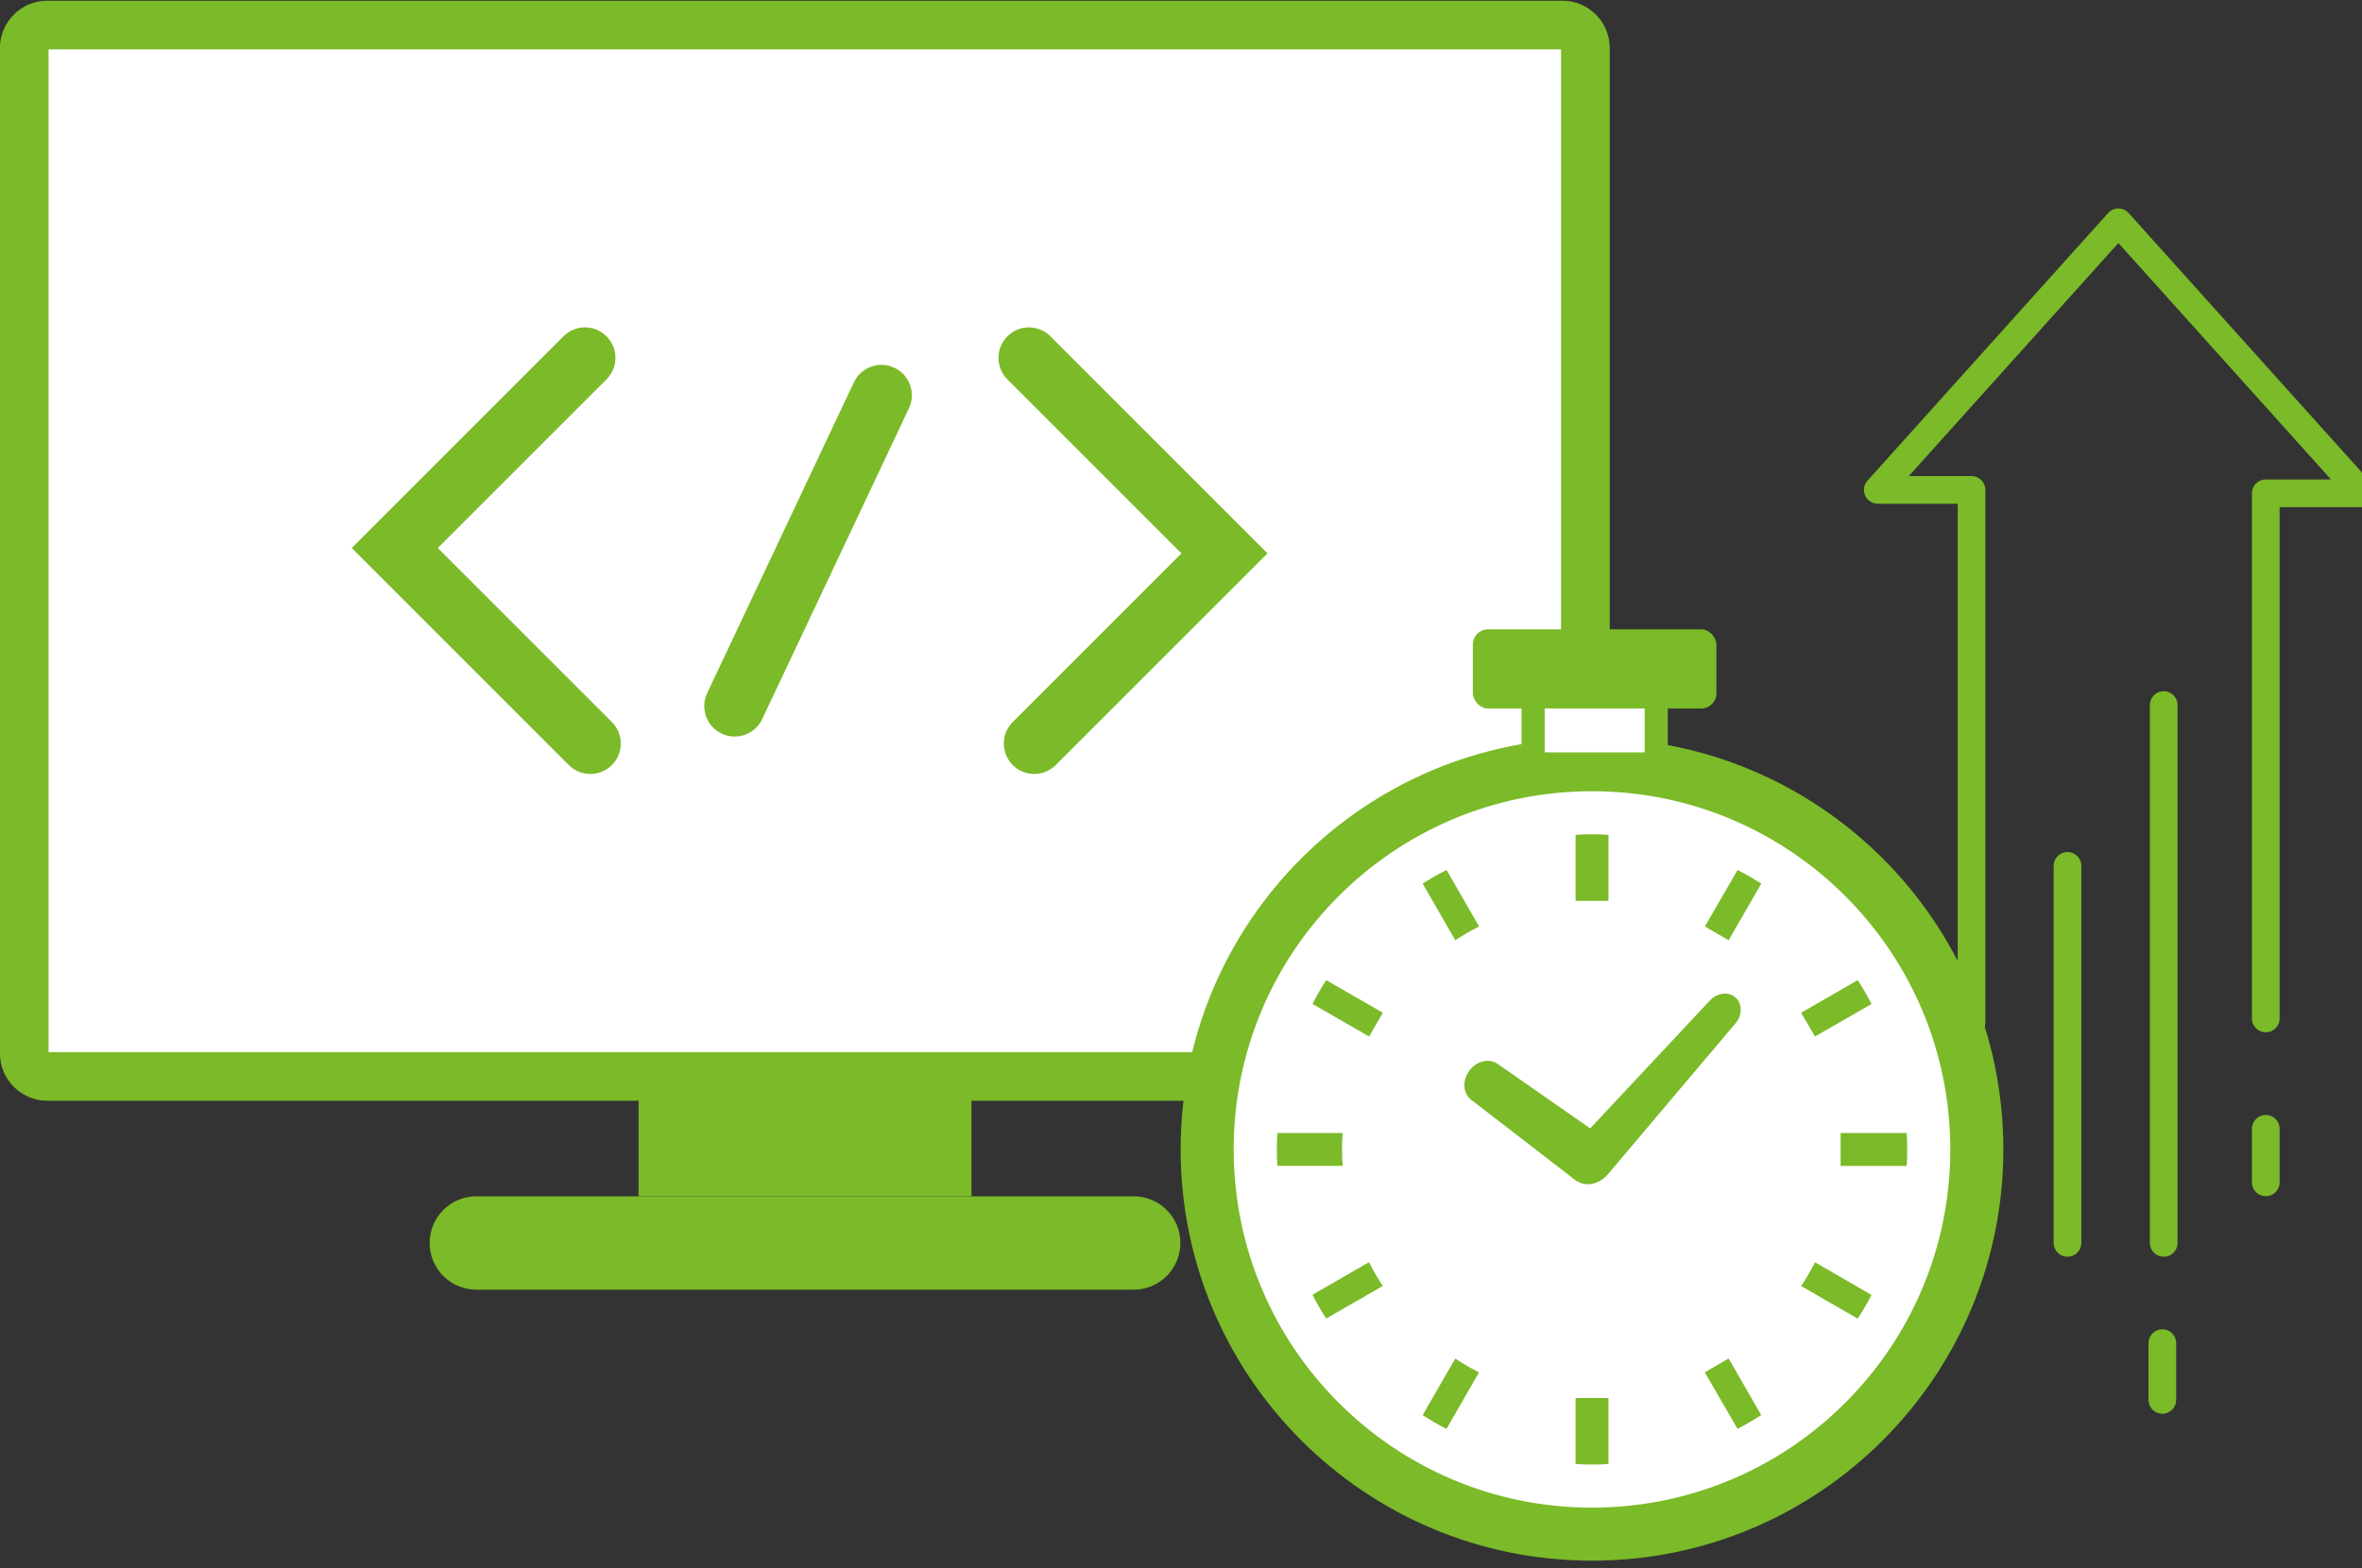 <?xml version="1.0" encoding="UTF-8"?>
<svg id="_レイヤー_2" data-name="レイヤー 2" xmlns="http://www.w3.org/2000/svg" viewBox="0 0 512 340">
  <rect x="0" y="0" width="512" height="340" fill="#333333" stroke="none"/>
  <defs>
    <style>
      .cls-1 {
        stroke-miterlimit: 10;
      }

      .cls-1, .cls-2 {
        fill: none;
        stroke: #7bba28;
        stroke-linecap: round;
        stroke-width: 6px;
      }

      .cls-3 {
        fill: #fff;
      }

      .cls-4 {
        fill: #7bba28;
      }

      .cls-2 {
        stroke-linejoin: round;
      }
    </style>
  </defs>
  <g>
    <g>
      <path class="cls-3" d="m10.26,5.43h328.38c2.77,0,5.01,2.25,5.01,5.01v217.93c0,2.76-2.24,5.01-5.01,5.01H10.26c-2.76,0-5.01-2.24-5.01-5.01V10.44c0-2.77,2.25-5.01,5.01-5.01Z"/>
      <path class="cls-4" d="m338.38,10.71v217.4H10.53V10.71h327.85m.27-10.55H10.26C4.58.15-.02,4.76-.02,10.44v217.93c0,5.68,4.6,10.29,10.29,10.29h328.38c5.68,0,10.29-4.6,10.29-10.29V10.44c0-5.68-4.6-10.29-10.29-10.29h0Z"/>
    </g>
    <path class="cls-4" d="m245.75,279.62H103.25c-5.59,0-10.12-4.53-10.12-10.12s4.53-10.12,10.12-10.12h142.5c5.59,0,10.12,4.53,10.12,10.12s-4.53,10.12-10.12,10.12Z"/>
    <g>
      <path class="cls-4" d="m127.95,167.81c-1.69,0-3.37-.64-4.66-1.93l-47.05-47.06,45.9-45.9c2.58-2.58,6.75-2.58,9.33,0,2.58,2.58,2.58,6.75,0,9.33l-36.57,36.57,37.73,37.73c2.58,2.58,2.58,6.75,0,9.33-1.29,1.29-2.98,1.93-4.66,1.93Z"/>
      <path class="cls-4" d="m224.19,167.81c-1.69,0-3.37-.64-4.66-1.93-2.58-2.58-2.58-6.75,0-9.33l36.57-36.57-37.73-37.73c-2.58-2.58-2.58-6.75,0-9.33,2.58-2.58,6.75-2.58,9.33,0l47.05,47.05-45.9,45.9c-1.29,1.29-2.98,1.93-4.66,1.93Z"/>
      <path class="cls-4" d="m159.25,159.69c-.94,0-1.9-.2-2.81-.63-3.29-1.55-4.7-5.48-3.15-8.78l31.81-67.39c1.55-3.29,5.48-4.71,8.78-3.15,3.29,1.55,4.7,5.48,3.15,8.78l-31.81,67.39c-1.13,2.38-3.5,3.78-5.97,3.78Z"/>
    </g>
    <rect class="cls-4" x="138.42" y="229.88" width="72.16" height="29.49"/>
  </g>
  <g>
    <g>
      <line class="cls-1" x1="469.02" y1="269.48" x2="469.02" y2="152.87"/>
      <line class="cls-1" x1="448.16" y1="269.48" x2="448.16" y2="187.74"/>
      <line class="cls-1" x1="491.14" y1="256.35" x2="491.14" y2="244.75"/>
      <polyline class="cls-2" points="427.36 221.68 427.36 152.94 427.36 106.22 407.04 106.22 459.19 48.2 512 106.95 491.14 106.95 491.14 220.81"/>
      <line class="cls-1" x1="427.36" y1="243.37" x2="427.36" y2="257.12"/>
    </g>
    <line class="cls-1" x1="468.72" y1="303.52" x2="468.72" y2="291.22"/>
  </g>
  <g>
    <path class="cls-4" d="m345.09,160.04c-49.25,0-89.17,39.92-89.17,89.17,0,49.25,39.92,89.17,89.17,89.17,49.25,0,89.17-39.92,89.17-89.17,0-49.25-39.92-89.17-89.17-89.17Z"/>
    <path class="cls-3" d="m345.09,326.88c-21.47,0-40.85-8.68-54.92-22.75-14.06-14.07-22.74-33.45-22.75-54.92,0-21.46,8.68-40.85,22.75-54.91,14.07-14.07,33.45-22.75,54.92-22.75,21.46,0,40.84,8.68,54.92,22.75,14.06,14.07,22.74,33.45,22.75,54.91,0,21.46-8.68,40.84-22.75,54.92-14.07,14.07-33.45,22.74-54.92,22.75Z"/>
    <path class="cls-4" d="m319.02,238.54l22.58,17.42.31.18.14.08c1.95,1.09,4.54.51,6.26-1.39l.15-.14,27.67-32.74c1.58-1.77,1.6-4.31.07-5.67-1.54-1.37-4.06-1.04-5.63.73l-25.87,27.64-19.97-13.91c-1.87-1.38-4.67-.74-6.25,1.42-1.58,2.15-1.35,5.02.53,6.39Z"/>
    <path class="cls-4" d="m290.91,249.21c0-1.2.03-2.39.15-3.56h-14.17c-.09,1.17-.11,2.37-.11,3.56s.02,2.4.11,3.57h14.17c-.13-1.18-.15-2.37-.15-3.57Z"/>
    <g>
      <path class="cls-4" d="m311.77,192.44c.27-.16.55-.32.83-.47l4.56,7.92c-.27.16-.55.31-.82.48l-4.56-7.92Z"/>
      <path class="cls-4" d="m313.55,188.63c-1.77.89-3.49,1.88-5.16,2.96l7.07,12.27.52-.35c1.34-.85,2.71-1.65,4.1-2.36l.54-.26-7.06-12.27h0Z"/>
    </g>
    <path class="cls-4" d="m284.51,217.67l12.27,7.06,2.97-5.15-12.28-7.07c-1.08,1.67-2.07,3.39-2.97,5.16Z"/>
    <path class="cls-4" d="m393.15,274.23c-.74,1.39-1.51,2.76-2.38,4.08l-.35.52,12.27,7.07c1.09-1.67,2.08-3.36,2.99-5.13l-12.24-7.09-.28.56Z"/>
    <path class="cls-4" d="m297.04,274.2l-.28-.54-12.25,7.06c.87,1.77,1.88,3.49,2.96,5.16l12.28-7.07-.36-.52c-.85-1.32-1.65-2.68-2.35-4.1Z"/>
    <path class="cls-4" d="m315.98,294.89l-.52-.35-7.07,12.28c1.67,1.08,3.39,2.1,5.16,2.99l7.06-12.27-.54-.26c-1.39-.71-2.76-1.51-4.1-2.38Z"/>
    <path class="cls-4" d="m369.55,200.87l5.16,2.99,7.07-12.27c-1.67-1.08-3.37-2.07-5.13-2.96l-7.09,12.25Z"/>
    <path class="cls-4" d="m341.53,303.25v14.16c1.18.1,2.37.13,3.56.13s2.39-.02,3.57-.13v-14.3h-7.13v.15h0Z"/>
    <path class="cls-4" d="m348.66,195.18v-14.16c-1.17-.11-2.37-.13-3.57-.13s-2.39.02-3.56.13v14.3h7.13v-.15Z"/>
    <path class="cls-4" d="m369.55,297.55l7.09,12.25c1.76-.92,3.46-1.91,5.13-2.99l-7.07-12.28-5.16,3.02Z"/>
    <path class="cls-4" d="m405.68,217.67c-.9-1.77-1.9-3.49-2.99-5.16l-12.27,7.07,3,5.15,12.27-7.06Z"/>
    <path class="cls-4" d="m413.3,245.65h-14.32v7.14h14.32c.09-1.18.11-2.37.11-3.57,0-1.2-.02-2.39-.11-3.56Z"/>
    <g>
      <rect class="cls-3" x="332.33" y="146.87" width="26.68" height="18.76"/>
      <path class="cls-4" d="m356.51,149.37v13.76h-21.68v-13.76h21.68m5-5h-31.68v23.76h31.68v-23.76h0Z"/>
    </g>
    <rect class="cls-4" x="319.27" y="136.45" width="52.79" height="17.16" rx="3.28" ry="3.28"/>
  </g>
</svg>